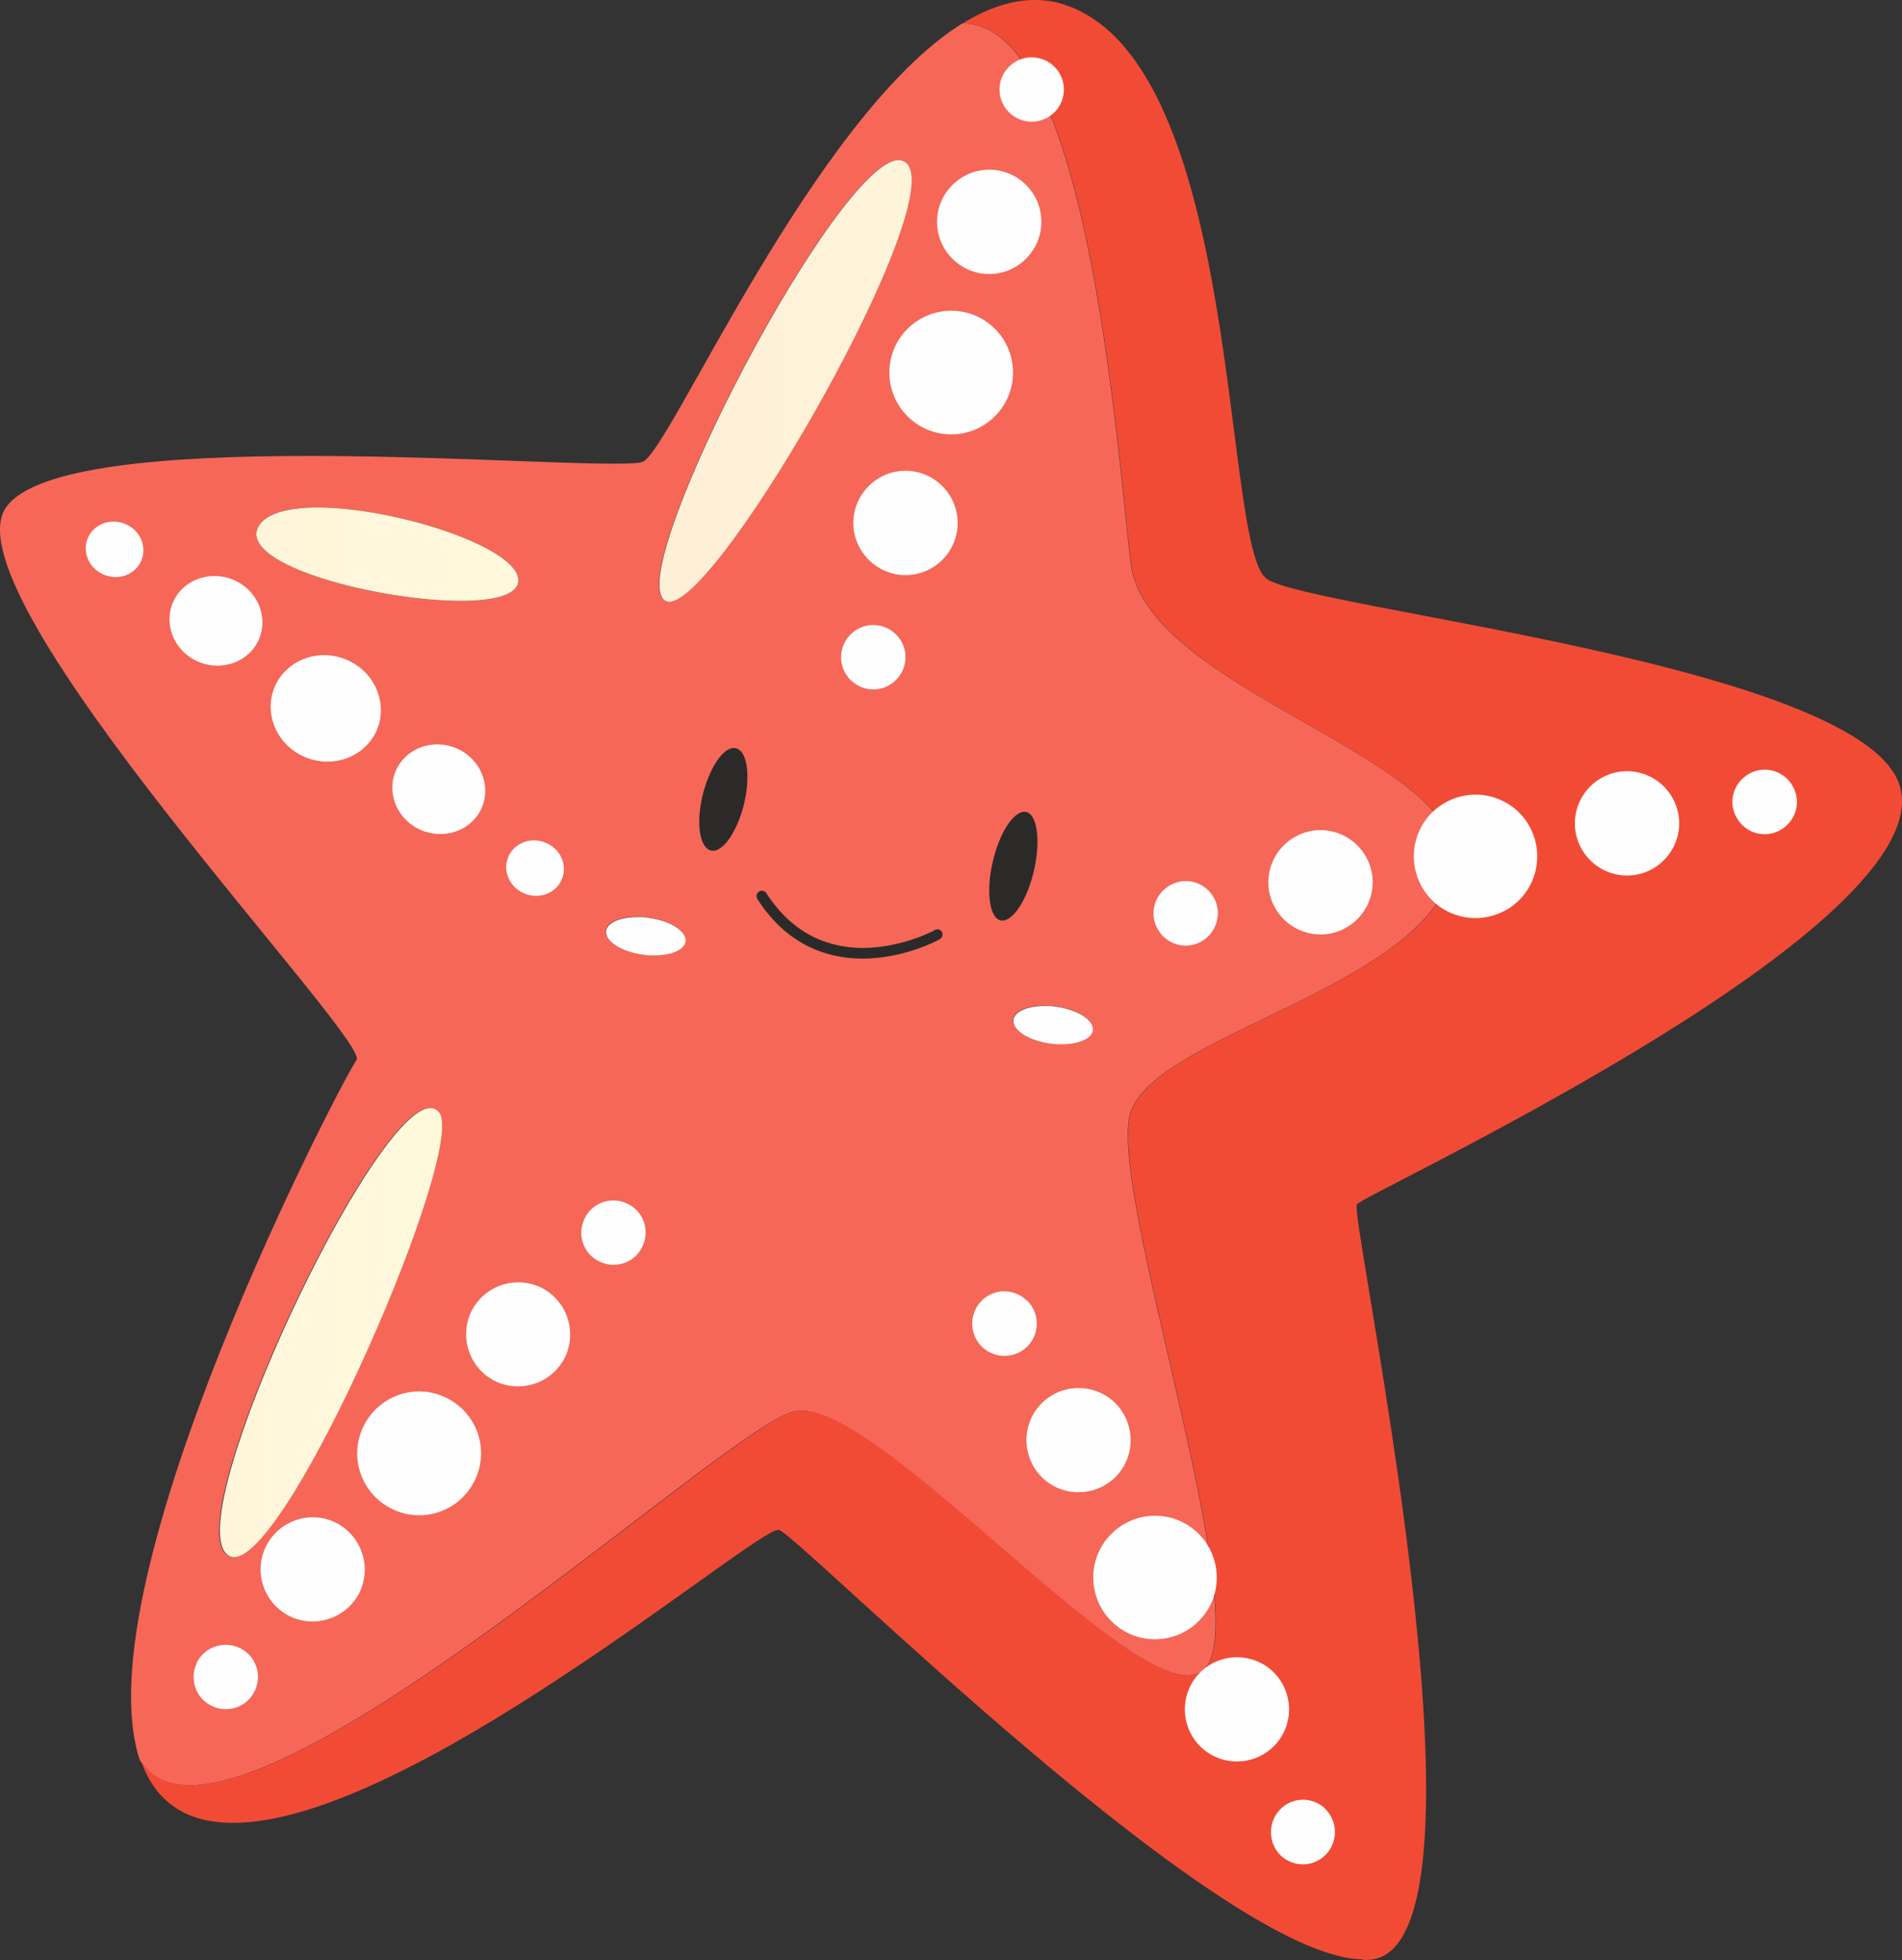 <?xml version="1.0" encoding="UTF-8" standalone="no"?> <svg xmlns:inkscape="http://www.inkscape.org/namespaces/inkscape" xmlns:sodipodi="http://sodipodi.sourceforge.net/DTD/sodipodi-0.dtd" xmlns:xlink="http://www.w3.org/1999/xlink" xmlns="http://www.w3.org/2000/svg" xmlns:svg="http://www.w3.org/2000/svg" xml:space="preserve" width="59.073mm" height="60.87mm" version="1.1" style="clip-rule:evenodd;fill-rule:evenodd;image-rendering:optimizeQuality;shape-rendering:geometricPrecision;text-rendering:geometricPrecision" viewBox="0 0 5907.265 6087" id="svg87" sodipodi:docname="u_k_07.svg" inkscape:version="1.2 (dc2aeda, 2022-05-15)"><rect x="0" y="0" width="5907.265" height="6087" fill="#333333" stroke="none"/> <defs id="defs13"> <style type="text/css" id="style2"> .fil5 {fill:#FEFEFE} .fil6 {fill:#2B2A29} .fil4 {fill:#F24B35} .fil0 {fill:#F66758} .fil2 {fill:url(#id0)} .fil1 {fill:url(#id1)} .fil3 {fill:url(#id2)} </style> <linearGradient id="id0" gradientUnits="userSpaceOnUse" x1="411" y1="5371" x2="4005" y2="5371"> <stop offset="0" style="stop-opacity:1; stop-color:#FDE5D2" id="stop4"></stop> <stop offset="0.012" style="stop-opacity:1; stop-color:#FDE5D2" id="stop6"></stop> <stop offset="1" style="stop-opacity:1; stop-color:#FFFBDD" id="stop8"></stop> </linearGradient> <linearGradient id="id1" gradientUnits="userSpaceOnUse" xlink:href="#id0" x1="2721" y1="5371" x2="6332" y2="5371"> </linearGradient> <linearGradient id="id2" gradientUnits="userSpaceOnUse" xlink:href="#id0" x1="-453" y1="5371" x2="4570" y2="5371"> </linearGradient> <linearGradient inkscape:collect="always" xlink:href="#id0" id="linearGradient1236" gradientUnits="userSpaceOnUse" x1="411" y1="5371" x2="4005" y2="5371"></linearGradient></defs> <g id="Слой_x0020_1" inkscape:label="Слой 1" inkscape:groupmode="layer" transform="translate(-2377.735,-2328)">  <path class="fil0" d="m 2968,7872 c 470,0 1663,-1101 1872,-1160 8,-2 17,-3 26,-3 127,0 367,206 605,411 238,206 475,411 596,411 13,0 24,-2 35,-7 208,-100 -292,-1503 -213,-1742 79,-239 878,-380 995,-735 117,-355 -947,-559 -995,-972 -45,-387 -137,-1674 -520,-1674 -1,0 -2,0 -3,0 75,-46 150,-73 224,-73 31,0 61,5 91,14 556,179 489,1678 629,1783 126,95 1876,269 1969,651 3,13 5,26 5,40 0,-14 -2,-27 -5,-40 -93,-383 -1844,-556 -1969,-651 -140,-105 -73,-1604 -629,-1783 -30,-10 -61,-14 -91,-14 -74,0 -149,27 -224,73 -463,289 -908,1329 -992,1361 -12,5 -44,6 -93,6 -88,0 -229,-6 -396,-12 -167,-6 -359,-12 -549,-12 -433,0 -855,31 -941,162 -182,278 1136,1654 1090,1714 -42,56 -858,1619 -673,2174 v 0 c 32,54 86,78 154,78 z m 745,-2103 c 10,0 19,4 26,13 90,107 -461,1382 -637,1382 -9,0 -17,-4 -24,-11 -133,-138 456,-1384 634,-1384 z m 1908,-318 c 11,0 23,1 34,2 68,9 120,42 116,74 -4,26 -44,43 -97,43 -11,0 -23,-1 -34,-2 -68,-9 -120,-42 -116,-74 4,-26 44,-43 97,-43 z M 4356,5175 c 11,0 22,1 34,2 68,9 120,42 116,74 -3,26 -44,43 -97,43 -11,0 -23,-1 -34,-2 -68,-9 -120,-42 -116,-74 4,-26 44,-43 97,-43 z m 812,-2350 c 8,0 15,2 21,7 145,108 -574,1365 -734,1365 -8,0 -14,-3 -19,-9 -104,-125 544,-1363 732,-1363 z M 3363,3904 c 246,0 641,129 624,233 -7,40 -79,57 -178,57 -255,0 -686,-111 -630,-228 21,-44 92,-62 184,-62 z" id="path16"></path> <path class="fil1" d="m 5169,2825 h 1 c 7,0 14,3 20,7 145,108 -574,1365 -734,1365 -8,0 -14,-3 -19,-9 -104,-125 544,-1363 732,-1363 z" id="path18" style="fill:url(#id1)"></path> <path class="fil2" d="m 3714,5769 h 2 c 10,1 18,5 25,13 90,107 -461,1382 -637,1382 -9,0 -17,-4 -24,-11 -133,-138 456,-1384 634,-1384 z" id="path20" style="fill:url(#linearGradient1236)"></path> <path class="fil3" d="m 3359,3904 h 4 c 246,0 641,129 624,233 -7,40 -79,57 -178,57 -255,0 -686,-111 -630,-228 21,-43 90,-61 180,-62 z" id="path22" style="fill:url(#id2)"></path> <path class="fil4" d="m 6611,8415 c 11,0 21,-1 31,-2 122,-20 165,-236 165,-528 0,-660 -216,-1712 -216,-1810 0,-4 0,-6 1,-7 25,-33 1693,-803 1693,-1252 0,-14 -2,-27 -5,-40 -93,-383 -1844,-556 -1969,-651 -140,-105 -73,-1604 -629,-1783 -30,-10 -61,-14 -91,-14 -74,0 -149,27 -224,73 1,0 2,0 3,0 383,0 475,1287 520,1674 48,413 1111,617 995,972 -117,355 -916,496 -995,735 -79,239 421,1642 213,1742 -10,5 -22,7 -35,7 -121,0 -358,-206 -596,-411 -238,-206 -478,-411 -605,-411 -9,0 -18,1 -26,3 -208,60 -1402,1160 -1872,1160 -69,0 -122,-24 -154,-78 16,47 39,87 70,117 55,55 129,78 217,78 273,0 677,-227 1022,-455 345,-227 632,-455 671,-455 1,0 2,0 2,0 67,22 1372,1334 1815,1334 z" id="path24"></path> <path class="fil5" d="m 5482,2606 c 0,55 45,100 100,100 55,0 100,-45 100,-100 0,-55 -45,-100 -100,-100 -55,0 -100,45 -100,100 z" id="path26"></path> <path class="fil5" d="m 4990,4369 c 0,55 45,100 100,100 55,0 100,-45 100,-100 0,-55 -45,-100 -100,-100 -55,0 -100,45 -100,100 z" id="path28"></path> <path class="fil5" d="m 5288,3017 c 0,89 73,162 162,162 89,0 162,-73 162,-162 0,-89 -72,-162 -162,-162 -89,0 -162,73 -162,162 z" id="path30"></path> <path class="fil5" d="m 5028,3952 c 0,89 73,162 162,162 89,0 162,-72 162,-162 0,-89 -73,-162 -162,-162 -89,0 -162,73 -162,162 z" id="path32"></path> <path class="fil5" d="m 5140,3485 c 0,106 86,192 192,192 106,0 192,-86 192,-192 0,-106 -86,-192 -192,-192 -106,0 -192,86 -192,192 z" id="path34"></path> <path class="fil5" d="m 7814,4729 c -50,25 -70,85 -45,134 25,50 85,70 134,45 50,-25 70,-85 45,-134 -25,-50 -85,-70 -134,-45 z" id="path36"></path> <path class="fil5" d="m 6016,5075 c -50,25 -70,85 -45,134 25,50 85,70 134,45 49,-25 69,-85 45,-134 -25,-50 -85,-70 -134,-45 z" id="path38"></path> <path class="fil5" d="m 7359,4740 c -80,40 -113,137 -73,217 40,80 137,113 217,73 80,-40 113,-137 73,-217 -40,-80 -137,-113 -217,-73 z" id="path40"></path> <path class="fil5" d="m 6407,4923 c -80,40 -113,137 -73,217 40,80 137,113 217,73 80,-40 113,-137 73,-217 -40,-80 -137,-113 -217,-73 z" id="path42"></path> <path class="fil5" d="m 6875,4816 c -95,47 -133,162 -86,257 47,95 162,133 257,86 95,-47 133,-162 86,-257 -47,-95 -162,-133 -257,-86 z" id="path44"></path> <path class="fil5" d="m 6494,7945 c -40,-38 -103,-37 -141,3 -38,40 -37,103 2,142 40,38 103,37 141,-3 38,-40 37,-103 -3,-142 z" id="path46"></path> <path class="fil5" d="m 5566,6366 c -40,-38 -103,-37 -141,3 -38,40 -37,103 3,142 40,38 103,37 142,-3 38,-40 37,-103 -3,-142 z" id="path48"></path> <path class="fil5" d="m 6332,7520 c -64,-62 -167,-60 -229,4 -62,64 -60,167 4,229 64,62 167,60 229,-4 62,-64 60,-167 -4,-229 z" id="path50"></path> <path class="fil5" d="m 5840,6684 c -64,-62 -167,-60 -229,4 -62,64 -60,167 4,229 64,62 167,60 229,-4 62,-64 60,-167 -4,-229 z" id="path52"></path> <path class="fil5" d="m 6098,7089 c -76,-74 -198,-71 -271,5 -74,76 -71,198 5,271 76,74 198,71 271,-5 74,-76 71,-198 -5,-271 z" id="path54"></path> <path class="fil5" d="m 4193,6113 c -24,50 -3,110 47,133 50,24 110,3 133,-47 24,-50 3,-110 -47,-133 -50,-24 -110,-3 -133,47 z" id="path56"></path> <path class="fil5" d="m 2989,7493 c -24,50 -3,110 47,133 50,24 110,3 133,-47 24,-50 3,-110 -47,-133 -50,-24 -110,-3 -134,47 z" id="path58"></path> <path class="fil5" d="m 3841,6402 c -38,81 -4,177 76,216 81,38 177,4 216,-76 38,-81 4,-177 -76,-216 -81,-38 -177,-4 -216,76 z" id="path60"></path> <path class="fil5" d="m 3203,7132 c -39,81 -4,177 76,216 81,38 177,4 216,-76 38,-81 4,-177 -76,-216 -81,-39 -177,-4 -216,76 z" id="path62"></path> <path class="fil5" d="m 3506,6759 c -46,96 -5,210 91,256 96,46 210,5 256,-91 46,-96 5,-210 -91,-256 -96,-46 -210,-5 -256,91 z" id="path64"></path> <path class="fil5" d="m 4072,4945 c -46,-19 -98,1 -116,45 -18,44 5,94 51,113 46,19 98,-1 116,-45 18,-44 -5,-95 -51,-113 z" id="path66"></path> <path class="fil5" d="m 2766,3955 c -46,-19 -98,1 -116,45 -18,44 5,94 51,113 46,19 98,-1 116,-45 18,-44 -5,-95 -51,-113 z" id="path68"></path> <path class="fil5" d="m 3793,4651 c -74,-30 -158,2 -187,73 -29,71 8,153 82,183 74,30 158,-2 187,-73 29,-71 -8,-153 -82,-183 z" id="path70"></path> <path class="fil5" d="m 3101,4128 c -74,-30 -158,2 -187,73 -29,71 8,153 82,183 74,30 158,-2 187,-73 29,-71 -8,-153 -82,-183 z" id="path72"></path> <path class="fil5" d="m 3452,4376 c -88,-36 -187,3 -222,87 -34,84 9,181 97,217 88,36 187,-3 222,-87 34,-84 -9,-181 -97,-217 z" id="path74"></path> <path class="fil6" d="m 5464,4992 c -24,92 -16,179 17,193 34,14 81,-49 105,-141 24,-92 16,-179 -17,-193 -34,-14 -81,49 -105,141 z" id="path76"></path> <path class="fil6" d="m 4563,4786 c -24,87 -15,169 19,182 34,14 80,-46 104,-133 23,-87 15,-169 -19,-182 -34,-14 -80,46 -104,133 z" id="path78"></path> <path class="fil6" d="m 5296,5245 c -1,1 -108,60 -240,60 -108,0 -234,-41 -326,-185 -5,-8 -3,-18 5,-23 8,-5 18,-3 23,5 87,134 199,169 299,170 61,0 118,-14 159,-28 21,-7 37,-14 48,-19 6,-3 10,-5 13,-6 l 3,-2 1,-1 c 8,-4 18,-2 22,6 4,8 2,18 -6,22 z" id="path80"></path> <path class="fil5" d="m 5675,5571 c 53,0 93,-17 97,-43 4,-32 -48,-65 -116,-74 -12,-2 -23,-2 -34,-2 -53,0 -93,17 -97,43 -4,32 48,65 116,74 12,2 23,2 34,2 z" id="path82"></path> <path class="fil5" d="m 4410,5295 c 53,0 93,-17 97,-43 4,-32 -48,-65 -116,-74 -12,-2 -23,-2 -34,-2 -53,0 -93,17 -97,43 -4,32 48,65 116,74 12,2 23,2 34,2 z" id="path84"></path> </g> </svg> 